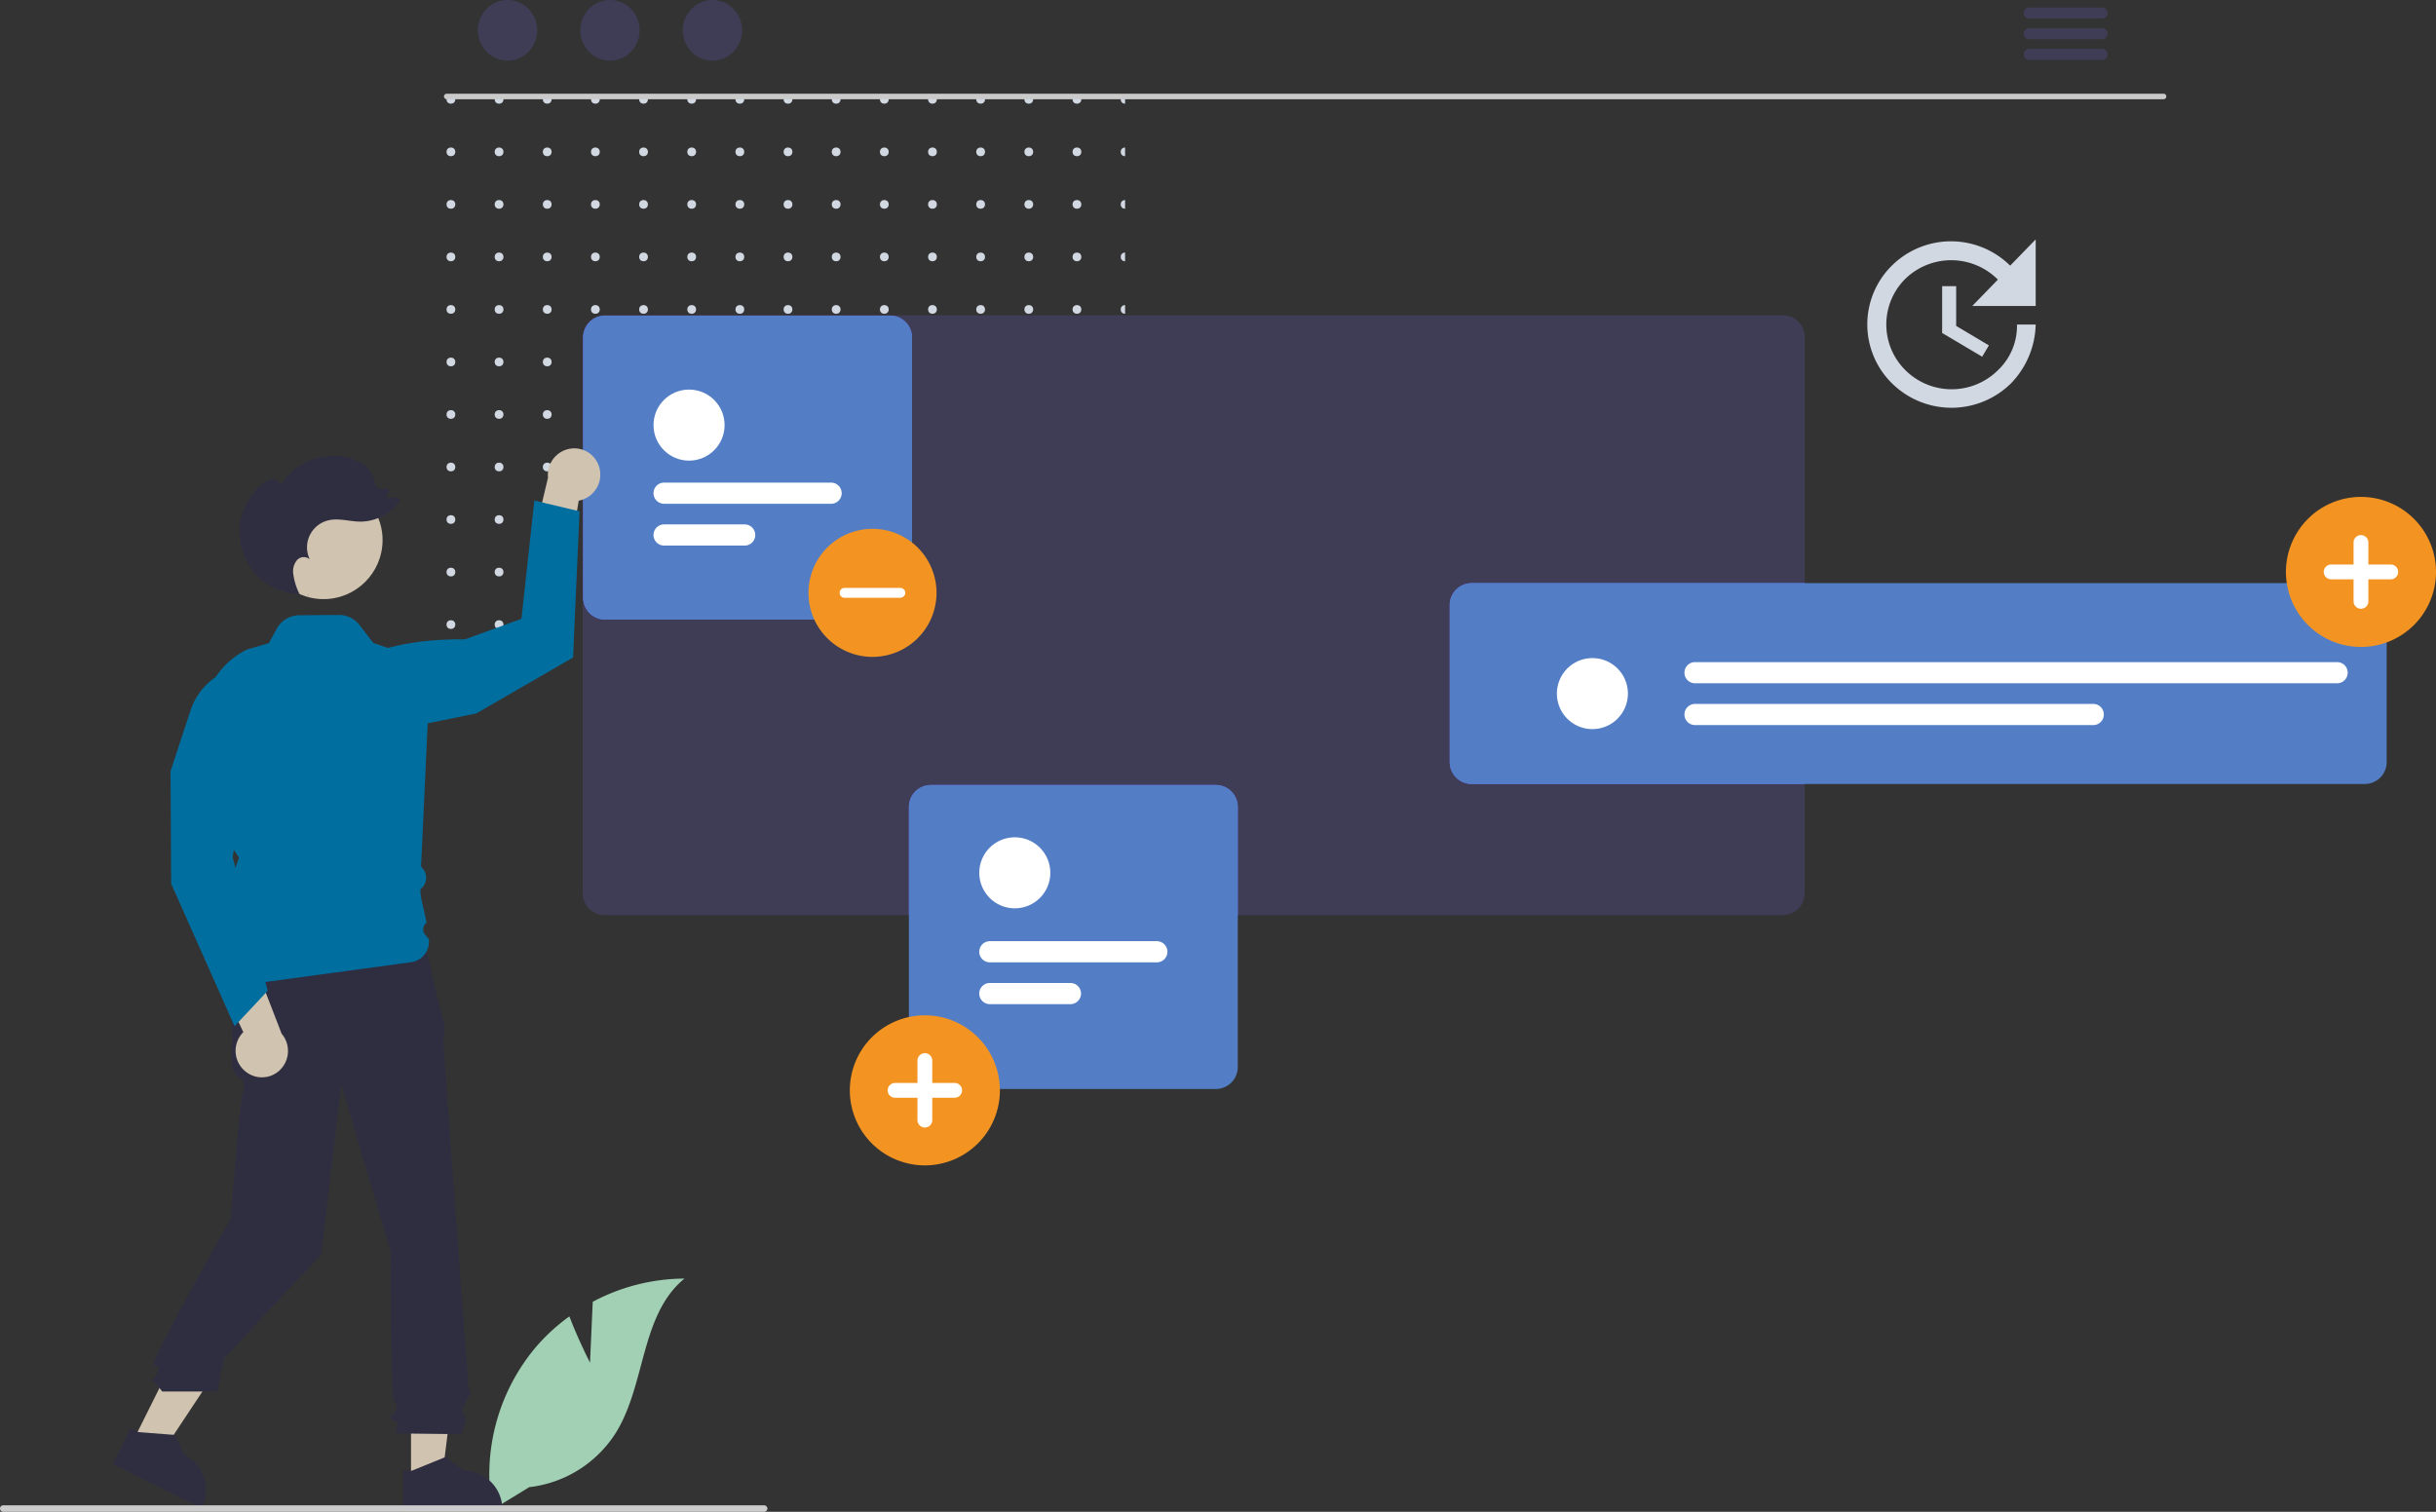 <svg xmlns="http://www.w3.org/2000/svg" xmlns:xlink="http://www.w3.org/1999/xlink" id="wordpress-maintenance-content-edits" width="556.442" height="345.39" viewBox="0 0 556.442 345.39"><rect x="0" y="0" width="556.442" height="345.39" fill="#333333" stroke="none"/><defs><clipPath id="clip-path"><rect width="155" height="126" fill="none"></rect></clipPath></defs><g id="Repeat_Grid_22" data-name="Repeat Grid 22" transform="translate(102 21.695)" clip-path="url(#clip-path)"><g transform="translate(-954 -3637)"><circle id="Ellipse_181" data-name="Ellipse 181" cx="1" cy="1" r="1" transform="translate(954 3637)" fill="#d2d8e2"></circle></g><g transform="translate(-943 -3637)"><circle id="Ellipse_181-2" data-name="Ellipse 181" cx="1" cy="1" r="1" transform="translate(954 3637)" fill="#d2d8e2"></circle></g><g transform="translate(-932 -3637)"><circle id="Ellipse_181-3" data-name="Ellipse 181" cx="1" cy="1" r="1" transform="translate(954 3637)" fill="#d2d8e2"></circle></g><g transform="translate(-921 -3637)"><circle id="Ellipse_181-4" data-name="Ellipse 181" cx="1" cy="1" r="1" transform="translate(954 3637)" fill="#d2d8e2"></circle></g><g transform="translate(-910 -3637)"><circle id="Ellipse_181-5" data-name="Ellipse 181" cx="1" cy="1" r="1" transform="translate(954 3637)" fill="#d2d8e2"></circle></g><g transform="translate(-899 -3637)"><circle id="Ellipse_181-6" data-name="Ellipse 181" cx="1" cy="1" r="1" transform="translate(954 3637)" fill="#d2d8e2"></circle></g><g transform="translate(-888 -3637)"><circle id="Ellipse_181-7" data-name="Ellipse 181" cx="1" cy="1" r="1" transform="translate(954 3637)" fill="#d2d8e2"></circle></g><g transform="translate(-877 -3637)"><circle id="Ellipse_181-8" data-name="Ellipse 181" cx="1" cy="1" r="1" transform="translate(954 3637)" fill="#d2d8e2"></circle></g><g transform="translate(-866 -3637)"><circle id="Ellipse_181-9" data-name="Ellipse 181" cx="1" cy="1" r="1" transform="translate(954 3637)" fill="#d2d8e2"></circle></g><g transform="translate(-855 -3637)"><circle id="Ellipse_181-10" data-name="Ellipse 181" cx="1" cy="1" r="1" transform="translate(954 3637)" fill="#d2d8e2"></circle></g><g transform="translate(-844 -3637)"><circle id="Ellipse_181-11" data-name="Ellipse 181" cx="1" cy="1" r="1" transform="translate(954 3637)" fill="#d2d8e2"></circle></g><g transform="translate(-833 -3637)"><circle id="Ellipse_181-12" data-name="Ellipse 181" cx="1" cy="1" r="1" transform="translate(954 3637)" fill="#d2d8e2"></circle></g><g transform="translate(-822 -3637)"><circle id="Ellipse_181-13" data-name="Ellipse 181" cx="1" cy="1" r="1" transform="translate(954 3637)" fill="#d2d8e2"></circle></g><g transform="translate(-811 -3637)"><circle id="Ellipse_181-14" data-name="Ellipse 181" cx="1" cy="1" r="1" transform="translate(954 3637)" fill="#d2d8e2"></circle></g><g transform="translate(-800 -3637)"><circle id="Ellipse_181-15" data-name="Ellipse 181" cx="1" cy="1" r="1" transform="translate(954 3637)" fill="#d2d8e2"></circle></g><g transform="translate(-954 -3625)"><circle id="Ellipse_181-16" data-name="Ellipse 181" cx="1" cy="1" r="1" transform="translate(954 3637)" fill="#d2d8e2"></circle></g><g transform="translate(-943 -3625)"><circle id="Ellipse_181-17" data-name="Ellipse 181" cx="1" cy="1" r="1" transform="translate(954 3637)" fill="#d2d8e2"></circle></g><g transform="translate(-932 -3625)"><circle id="Ellipse_181-18" data-name="Ellipse 181" cx="1" cy="1" r="1" transform="translate(954 3637)" fill="#d2d8e2"></circle></g><g transform="translate(-921 -3625)"><circle id="Ellipse_181-19" data-name="Ellipse 181" cx="1" cy="1" r="1" transform="translate(954 3637)" fill="#d2d8e2"></circle></g><g transform="translate(-910 -3625)"><circle id="Ellipse_181-20" data-name="Ellipse 181" cx="1" cy="1" r="1" transform="translate(954 3637)" fill="#d2d8e2"></circle></g><g transform="translate(-899 -3625)"><circle id="Ellipse_181-21" data-name="Ellipse 181" cx="1" cy="1" r="1" transform="translate(954 3637)" fill="#d2d8e2"></circle></g><g transform="translate(-888 -3625)"><circle id="Ellipse_181-22" data-name="Ellipse 181" cx="1" cy="1" r="1" transform="translate(954 3637)" fill="#d2d8e2"></circle></g><g transform="translate(-877 -3625)"><circle id="Ellipse_181-23" data-name="Ellipse 181" cx="1" cy="1" r="1" transform="translate(954 3637)" fill="#d2d8e2"></circle></g><g transform="translate(-866 -3625)"><circle id="Ellipse_181-24" data-name="Ellipse 181" cx="1" cy="1" r="1" transform="translate(954 3637)" fill="#d2d8e2"></circle></g><g transform="translate(-855 -3625)"><circle id="Ellipse_181-25" data-name="Ellipse 181" cx="1" cy="1" r="1" transform="translate(954 3637)" fill="#d2d8e2"></circle></g><g transform="translate(-844 -3625)"><circle id="Ellipse_181-26" data-name="Ellipse 181" cx="1" cy="1" r="1" transform="translate(954 3637)" fill="#d2d8e2"></circle></g><g transform="translate(-833 -3625)"><circle id="Ellipse_181-27" data-name="Ellipse 181" cx="1" cy="1" r="1" transform="translate(954 3637)" fill="#d2d8e2"></circle></g><g transform="translate(-822 -3625)"><circle id="Ellipse_181-28" data-name="Ellipse 181" cx="1" cy="1" r="1" transform="translate(954 3637)" fill="#d2d8e2"></circle></g><g transform="translate(-811 -3625)"><circle id="Ellipse_181-29" data-name="Ellipse 181" cx="1" cy="1" r="1" transform="translate(954 3637)" fill="#d2d8e2"></circle></g><g transform="translate(-800 -3625)"><circle id="Ellipse_181-30" data-name="Ellipse 181" cx="1" cy="1" r="1" transform="translate(954 3637)" fill="#d2d8e2"></circle></g><g transform="translate(-954 -3613)"><circle id="Ellipse_181-31" data-name="Ellipse 181" cx="1" cy="1" r="1" transform="translate(954 3637)" fill="#d2d8e2"></circle></g><g transform="translate(-943 -3613)"><circle id="Ellipse_181-32" data-name="Ellipse 181" cx="1" cy="1" r="1" transform="translate(954 3637)" fill="#d2d8e2"></circle></g><g transform="translate(-932 -3613)"><circle id="Ellipse_181-33" data-name="Ellipse 181" cx="1" cy="1" r="1" transform="translate(954 3637)" fill="#d2d8e2"></circle></g><g transform="translate(-921 -3613)"><circle id="Ellipse_181-34" data-name="Ellipse 181" cx="1" cy="1" r="1" transform="translate(954 3637)" fill="#d2d8e2"></circle></g><g transform="translate(-910 -3613)"><circle id="Ellipse_181-35" data-name="Ellipse 181" cx="1" cy="1" r="1" transform="translate(954 3637)" fill="#d2d8e2"></circle></g><g transform="translate(-899 -3613)"><circle id="Ellipse_181-36" data-name="Ellipse 181" cx="1" cy="1" r="1" transform="translate(954 3637)" fill="#d2d8e2"></circle></g><g transform="translate(-888 -3613)"><circle id="Ellipse_181-37" data-name="Ellipse 181" cx="1" cy="1" r="1" transform="translate(954 3637)" fill="#d2d8e2"></circle></g><g transform="translate(-877 -3613)"><circle id="Ellipse_181-38" data-name="Ellipse 181" cx="1" cy="1" r="1" transform="translate(954 3637)" fill="#d2d8e2"></circle></g><g transform="translate(-866 -3613)"><circle id="Ellipse_181-39" data-name="Ellipse 181" cx="1" cy="1" r="1" transform="translate(954 3637)" fill="#d2d8e2"></circle></g><g transform="translate(-855 -3613)"><circle id="Ellipse_181-40" data-name="Ellipse 181" cx="1" cy="1" r="1" transform="translate(954 3637)" fill="#d2d8e2"></circle></g><g transform="translate(-844 -3613)"><circle id="Ellipse_181-41" data-name="Ellipse 181" cx="1" cy="1" r="1" transform="translate(954 3637)" fill="#d2d8e2"></circle></g><g transform="translate(-833 -3613)"><circle id="Ellipse_181-42" data-name="Ellipse 181" cx="1" cy="1" r="1" transform="translate(954 3637)" fill="#d2d8e2"></circle></g><g transform="translate(-822 -3613)"><circle id="Ellipse_181-43" data-name="Ellipse 181" cx="1" cy="1" r="1" transform="translate(954 3637)" fill="#d2d8e2"></circle></g><g transform="translate(-811 -3613)"><circle id="Ellipse_181-44" data-name="Ellipse 181" cx="1" cy="1" r="1" transform="translate(954 3637)" fill="#d2d8e2"></circle></g><g transform="translate(-800 -3613)"><circle id="Ellipse_181-45" data-name="Ellipse 181" cx="1" cy="1" r="1" transform="translate(954 3637)" fill="#d2d8e2"></circle></g><g transform="translate(-954 -3601)"><circle id="Ellipse_181-46" data-name="Ellipse 181" cx="1" cy="1" r="1" transform="translate(954 3637)" fill="#d2d8e2"></circle></g><g transform="translate(-943 -3601)"><circle id="Ellipse_181-47" data-name="Ellipse 181" cx="1" cy="1" r="1" transform="translate(954 3637)" fill="#d2d8e2"></circle></g><g transform="translate(-932 -3601)"><circle id="Ellipse_181-48" data-name="Ellipse 181" cx="1" cy="1" r="1" transform="translate(954 3637)" fill="#d2d8e2"></circle></g><g transform="translate(-921 -3601)"><circle id="Ellipse_181-49" data-name="Ellipse 181" cx="1" cy="1" r="1" transform="translate(954 3637)" fill="#d2d8e2"></circle></g><g transform="translate(-910 -3601)"><circle id="Ellipse_181-50" data-name="Ellipse 181" cx="1" cy="1" r="1" transform="translate(954 3637)" fill="#d2d8e2"></circle></g><g transform="translate(-899 -3601)"><circle id="Ellipse_181-51" data-name="Ellipse 181" cx="1" cy="1" r="1" transform="translate(954 3637)" fill="#d2d8e2"></circle></g><g transform="translate(-888 -3601)"><circle id="Ellipse_181-52" data-name="Ellipse 181" cx="1" cy="1" r="1" transform="translate(954 3637)" fill="#d2d8e2"></circle></g><g transform="translate(-877 -3601)"><circle id="Ellipse_181-53" data-name="Ellipse 181" cx="1" cy="1" r="1" transform="translate(954 3637)" fill="#d2d8e2"></circle></g><g transform="translate(-866 -3601)"><circle id="Ellipse_181-54" data-name="Ellipse 181" cx="1" cy="1" r="1" transform="translate(954 3637)" fill="#d2d8e2"></circle></g><g transform="translate(-855 -3601)"><circle id="Ellipse_181-55" data-name="Ellipse 181" cx="1" cy="1" r="1" transform="translate(954 3637)" fill="#d2d8e2"></circle></g><g transform="translate(-844 -3601)"><circle id="Ellipse_181-56" data-name="Ellipse 181" cx="1" cy="1" r="1" transform="translate(954 3637)" fill="#d2d8e2"></circle></g><g transform="translate(-833 -3601)"><circle id="Ellipse_181-57" data-name="Ellipse 181" cx="1" cy="1" r="1" transform="translate(954 3637)" fill="#d2d8e2"></circle></g><g transform="translate(-822 -3601)"><circle id="Ellipse_181-58" data-name="Ellipse 181" cx="1" cy="1" r="1" transform="translate(954 3637)" fill="#d2d8e2"></circle></g><g transform="translate(-811 -3601)"><circle id="Ellipse_181-59" data-name="Ellipse 181" cx="1" cy="1" r="1" transform="translate(954 3637)" fill="#d2d8e2"></circle></g><g transform="translate(-800 -3601)"><circle id="Ellipse_181-60" data-name="Ellipse 181" cx="1" cy="1" r="1" transform="translate(954 3637)" fill="#d2d8e2"></circle></g><g transform="translate(-954 -3589)"><circle id="Ellipse_181-61" data-name="Ellipse 181" cx="1" cy="1" r="1" transform="translate(954 3637)" fill="#d2d8e2"></circle></g><g transform="translate(-943 -3589)"><circle id="Ellipse_181-62" data-name="Ellipse 181" cx="1" cy="1" r="1" transform="translate(954 3637)" fill="#d2d8e2"></circle></g><g transform="translate(-932 -3589)"><circle id="Ellipse_181-63" data-name="Ellipse 181" cx="1" cy="1" r="1" transform="translate(954 3637)" fill="#d2d8e2"></circle></g><g transform="translate(-921 -3589)"><circle id="Ellipse_181-64" data-name="Ellipse 181" cx="1" cy="1" r="1" transform="translate(954 3637)" fill="#d2d8e2"></circle></g><g transform="translate(-910 -3589)"><circle id="Ellipse_181-65" data-name="Ellipse 181" cx="1" cy="1" r="1" transform="translate(954 3637)" fill="#d2d8e2"></circle></g><g transform="translate(-899 -3589)"><circle id="Ellipse_181-66" data-name="Ellipse 181" cx="1" cy="1" r="1" transform="translate(954 3637)" fill="#d2d8e2"></circle></g><g transform="translate(-888 -3589)"><circle id="Ellipse_181-67" data-name="Ellipse 181" cx="1" cy="1" r="1" transform="translate(954 3637)" fill="#d2d8e2"></circle></g><g transform="translate(-877 -3589)"><circle id="Ellipse_181-68" data-name="Ellipse 181" cx="1" cy="1" r="1" transform="translate(954 3637)" fill="#d2d8e2"></circle></g><g transform="translate(-866 -3589)"><circle id="Ellipse_181-69" data-name="Ellipse 181" cx="1" cy="1" r="1" transform="translate(954 3637)" fill="#d2d8e2"></circle></g><g transform="translate(-855 -3589)"><circle id="Ellipse_181-70" data-name="Ellipse 181" cx="1" cy="1" r="1" transform="translate(954 3637)" fill="#d2d8e2"></circle></g><g transform="translate(-844 -3589)"><circle id="Ellipse_181-71" data-name="Ellipse 181" cx="1" cy="1" r="1" transform="translate(954 3637)" fill="#d2d8e2"></circle></g><g transform="translate(-833 -3589)"><circle id="Ellipse_181-72" data-name="Ellipse 181" cx="1" cy="1" r="1" transform="translate(954 3637)" fill="#d2d8e2"></circle></g><g transform="translate(-822 -3589)"><circle id="Ellipse_181-73" data-name="Ellipse 181" cx="1" cy="1" r="1" transform="translate(954 3637)" fill="#d2d8e2"></circle></g><g transform="translate(-811 -3589)"><circle id="Ellipse_181-74" data-name="Ellipse 181" cx="1" cy="1" r="1" transform="translate(954 3637)" fill="#d2d8e2"></circle></g><g transform="translate(-800 -3589)"><circle id="Ellipse_181-75" data-name="Ellipse 181" cx="1" cy="1" r="1" transform="translate(954 3637)" fill="#d2d8e2"></circle></g><g transform="translate(-954 -3577)"><circle id="Ellipse_181-76" data-name="Ellipse 181" cx="1" cy="1" r="1" transform="translate(954 3637)" fill="#d2d8e2"></circle></g><g transform="translate(-943 -3577)"><circle id="Ellipse_181-77" data-name="Ellipse 181" cx="1" cy="1" r="1" transform="translate(954 3637)" fill="#d2d8e2"></circle></g><g transform="translate(-932 -3577)"><circle id="Ellipse_181-78" data-name="Ellipse 181" cx="1" cy="1" r="1" transform="translate(954 3637)" fill="#d2d8e2"></circle></g><g transform="translate(-921 -3577)"><circle id="Ellipse_181-79" data-name="Ellipse 181" cx="1" cy="1" r="1" transform="translate(954 3637)" fill="#d2d8e2"></circle></g><g transform="translate(-910 -3577)"><circle id="Ellipse_181-80" data-name="Ellipse 181" cx="1" cy="1" r="1" transform="translate(954 3637)" fill="#d2d8e2"></circle></g><g transform="translate(-899 -3577)"><circle id="Ellipse_181-81" data-name="Ellipse 181" cx="1" cy="1" r="1" transform="translate(954 3637)" fill="#d2d8e2"></circle></g><g transform="translate(-888 -3577)"><circle id="Ellipse_181-82" data-name="Ellipse 181" cx="1" cy="1" r="1" transform="translate(954 3637)" fill="#d2d8e2"></circle></g><g transform="translate(-877 -3577)"><circle id="Ellipse_181-83" data-name="Ellipse 181" cx="1" cy="1" r="1" transform="translate(954 3637)" fill="#d2d8e2"></circle></g><g transform="translate(-866 -3577)"><circle id="Ellipse_181-84" data-name="Ellipse 181" cx="1" cy="1" r="1" transform="translate(954 3637)" fill="#d2d8e2"></circle></g><g transform="translate(-855 -3577)"><circle id="Ellipse_181-85" data-name="Ellipse 181" cx="1" cy="1" r="1" transform="translate(954 3637)" fill="#d2d8e2"></circle></g><g transform="translate(-844 -3577)"><circle id="Ellipse_181-86" data-name="Ellipse 181" cx="1" cy="1" r="1" transform="translate(954 3637)" fill="#d2d8e2"></circle></g><g transform="translate(-833 -3577)"><circle id="Ellipse_181-87" data-name="Ellipse 181" cx="1" cy="1" r="1" transform="translate(954 3637)" fill="#d2d8e2"></circle></g><g transform="translate(-822 -3577)"><circle id="Ellipse_181-88" data-name="Ellipse 181" cx="1" cy="1" r="1" transform="translate(954 3637)" fill="#d2d8e2"></circle></g><g transform="translate(-811 -3577)"><circle id="Ellipse_181-89" data-name="Ellipse 181" cx="1" cy="1" r="1" transform="translate(954 3637)" fill="#d2d8e2"></circle></g><g transform="translate(-800 -3577)"><circle id="Ellipse_181-90" data-name="Ellipse 181" cx="1" cy="1" r="1" transform="translate(954 3637)" fill="#d2d8e2"></circle></g><g transform="translate(-954 -3565)"><circle id="Ellipse_181-91" data-name="Ellipse 181" cx="1" cy="1" r="1" transform="translate(954 3637)" fill="#d2d8e2"></circle></g><g transform="translate(-943 -3565)"><circle id="Ellipse_181-92" data-name="Ellipse 181" cx="1" cy="1" r="1" transform="translate(954 3637)" fill="#d2d8e2"></circle></g><g transform="translate(-932 -3565)"><circle id="Ellipse_181-93" data-name="Ellipse 181" cx="1" cy="1" r="1" transform="translate(954 3637)" fill="#d2d8e2"></circle></g><g transform="translate(-921 -3565)"><circle id="Ellipse_181-94" data-name="Ellipse 181" cx="1" cy="1" r="1" transform="translate(954 3637)" fill="#d2d8e2"></circle></g><g transform="translate(-910 -3565)"><circle id="Ellipse_181-95" data-name="Ellipse 181" cx="1" cy="1" r="1" transform="translate(954 3637)" fill="#d2d8e2"></circle></g><g transform="translate(-899 -3565)"><circle id="Ellipse_181-96" data-name="Ellipse 181" cx="1" cy="1" r="1" transform="translate(954 3637)" fill="#d2d8e2"></circle></g><g transform="translate(-888 -3565)"><circle id="Ellipse_181-97" data-name="Ellipse 181" cx="1" cy="1" r="1" transform="translate(954 3637)" fill="#d2d8e2"></circle></g><g transform="translate(-877 -3565)"><circle id="Ellipse_181-98" data-name="Ellipse 181" cx="1" cy="1" r="1" transform="translate(954 3637)" fill="#d2d8e2"></circle></g><g transform="translate(-866 -3565)"><circle id="Ellipse_181-99" data-name="Ellipse 181" cx="1" cy="1" r="1" transform="translate(954 3637)" fill="#d2d8e2"></circle></g><g transform="translate(-855 -3565)"><circle id="Ellipse_181-100" data-name="Ellipse 181" cx="1" cy="1" r="1" transform="translate(954 3637)" fill="#d2d8e2"></circle></g><g transform="translate(-844 -3565)"><circle id="Ellipse_181-101" data-name="Ellipse 181" cx="1" cy="1" r="1" transform="translate(954 3637)" fill="#d2d8e2"></circle></g><g transform="translate(-833 -3565)"><circle id="Ellipse_181-102" data-name="Ellipse 181" cx="1" cy="1" r="1" transform="translate(954 3637)" fill="#d2d8e2"></circle></g><g transform="translate(-822 -3565)"><circle id="Ellipse_181-103" data-name="Ellipse 181" cx="1" cy="1" r="1" transform="translate(954 3637)" fill="#d2d8e2"></circle></g><g transform="translate(-811 -3565)"><circle id="Ellipse_181-104" data-name="Ellipse 181" cx="1" cy="1" r="1" transform="translate(954 3637)" fill="#d2d8e2"></circle></g><g transform="translate(-800 -3565)"><circle id="Ellipse_181-105" data-name="Ellipse 181" cx="1" cy="1" r="1" transform="translate(954 3637)" fill="#d2d8e2"></circle></g><g transform="translate(-954 -3553)"><circle id="Ellipse_181-106" data-name="Ellipse 181" cx="1" cy="1" r="1" transform="translate(954 3637)" fill="#d2d8e2"></circle></g><g transform="translate(-943 -3553)"><circle id="Ellipse_181-107" data-name="Ellipse 181" cx="1" cy="1" r="1" transform="translate(954 3637)" fill="#d2d8e2"></circle></g><g transform="translate(-932 -3553)"><circle id="Ellipse_181-108" data-name="Ellipse 181" cx="1" cy="1" r="1" transform="translate(954 3637)" fill="#d2d8e2"></circle></g><g transform="translate(-921 -3553)"><circle id="Ellipse_181-109" data-name="Ellipse 181" cx="1" cy="1" r="1" transform="translate(954 3637)" fill="#d2d8e2"></circle></g><g transform="translate(-910 -3553)"><circle id="Ellipse_181-110" data-name="Ellipse 181" cx="1" cy="1" r="1" transform="translate(954 3637)" fill="#d2d8e2"></circle></g><g transform="translate(-899 -3553)"><circle id="Ellipse_181-111" data-name="Ellipse 181" cx="1" cy="1" r="1" transform="translate(954 3637)" fill="#d2d8e2"></circle></g><g transform="translate(-888 -3553)"><circle id="Ellipse_181-112" data-name="Ellipse 181" cx="1" cy="1" r="1" transform="translate(954 3637)" fill="#d2d8e2"></circle></g><g transform="translate(-877 -3553)"><circle id="Ellipse_181-113" data-name="Ellipse 181" cx="1" cy="1" r="1" transform="translate(954 3637)" fill="#d2d8e2"></circle></g><g transform="translate(-866 -3553)"><circle id="Ellipse_181-114" data-name="Ellipse 181" cx="1" cy="1" r="1" transform="translate(954 3637)" fill="#d2d8e2"></circle></g><g transform="translate(-855 -3553)"><circle id="Ellipse_181-115" data-name="Ellipse 181" cx="1" cy="1" r="1" transform="translate(954 3637)" fill="#d2d8e2"></circle></g><g transform="translate(-844 -3553)"><circle id="Ellipse_181-116" data-name="Ellipse 181" cx="1" cy="1" r="1" transform="translate(954 3637)" fill="#d2d8e2"></circle></g><g transform="translate(-833 -3553)"><circle id="Ellipse_181-117" data-name="Ellipse 181" cx="1" cy="1" r="1" transform="translate(954 3637)" fill="#d2d8e2"></circle></g><g transform="translate(-822 -3553)"><circle id="Ellipse_181-118" data-name="Ellipse 181" cx="1" cy="1" r="1" transform="translate(954 3637)" fill="#d2d8e2"></circle></g><g transform="translate(-811 -3553)"><circle id="Ellipse_181-119" data-name="Ellipse 181" cx="1" cy="1" r="1" transform="translate(954 3637)" fill="#d2d8e2"></circle></g><g transform="translate(-800 -3553)"><circle id="Ellipse_181-120" data-name="Ellipse 181" cx="1" cy="1" r="1" transform="translate(954 3637)" fill="#d2d8e2"></circle></g><g transform="translate(-954 -3541)"><circle id="Ellipse_181-121" data-name="Ellipse 181" cx="1" cy="1" r="1" transform="translate(954 3637)" fill="#d2d8e2"></circle></g><g transform="translate(-943 -3541)"><circle id="Ellipse_181-122" data-name="Ellipse 181" cx="1" cy="1" r="1" transform="translate(954 3637)" fill="#d2d8e2"></circle></g><g transform="translate(-932 -3541)"><circle id="Ellipse_181-123" data-name="Ellipse 181" cx="1" cy="1" r="1" transform="translate(954 3637)" fill="#d2d8e2"></circle></g><g transform="translate(-921 -3541)"><circle id="Ellipse_181-124" data-name="Ellipse 181" cx="1" cy="1" r="1" transform="translate(954 3637)" fill="#d2d8e2"></circle></g><g transform="translate(-910 -3541)"><circle id="Ellipse_181-125" data-name="Ellipse 181" cx="1" cy="1" r="1" transform="translate(954 3637)" fill="#d2d8e2"></circle></g><g transform="translate(-899 -3541)"><circle id="Ellipse_181-126" data-name="Ellipse 181" cx="1" cy="1" r="1" transform="translate(954 3637)" fill="#d2d8e2"></circle></g><g transform="translate(-888 -3541)"><circle id="Ellipse_181-127" data-name="Ellipse 181" cx="1" cy="1" r="1" transform="translate(954 3637)" fill="#d2d8e2"></circle></g><g transform="translate(-877 -3541)"><circle id="Ellipse_181-128" data-name="Ellipse 181" cx="1" cy="1" r="1" transform="translate(954 3637)" fill="#d2d8e2"></circle></g><g transform="translate(-866 -3541)"><circle id="Ellipse_181-129" data-name="Ellipse 181" cx="1" cy="1" r="1" transform="translate(954 3637)" fill="#d2d8e2"></circle></g><g transform="translate(-855 -3541)"><circle id="Ellipse_181-130" data-name="Ellipse 181" cx="1" cy="1" r="1" transform="translate(954 3637)" fill="#d2d8e2"></circle></g><g transform="translate(-844 -3541)"><circle id="Ellipse_181-131" data-name="Ellipse 181" cx="1" cy="1" r="1" transform="translate(954 3637)" fill="#d2d8e2"></circle></g><g transform="translate(-833 -3541)"><circle id="Ellipse_181-132" data-name="Ellipse 181" cx="1" cy="1" r="1" transform="translate(954 3637)" fill="#d2d8e2"></circle></g><g transform="translate(-822 -3541)"><circle id="Ellipse_181-133" data-name="Ellipse 181" cx="1" cy="1" r="1" transform="translate(954 3637)" fill="#d2d8e2"></circle></g><g transform="translate(-811 -3541)"><circle id="Ellipse_181-134" data-name="Ellipse 181" cx="1" cy="1" r="1" transform="translate(954 3637)" fill="#d2d8e2"></circle></g><g transform="translate(-800 -3541)"><circle id="Ellipse_181-135" data-name="Ellipse 181" cx="1" cy="1" r="1" transform="translate(954 3637)" fill="#d2d8e2"></circle></g><g transform="translate(-954 -3529)"><circle id="Ellipse_181-136" data-name="Ellipse 181" cx="1" cy="1" r="1" transform="translate(954 3637)" fill="#d2d8e2"></circle></g><g transform="translate(-943 -3529)"><circle id="Ellipse_181-137" data-name="Ellipse 181" cx="1" cy="1" r="1" transform="translate(954 3637)" fill="#d2d8e2"></circle></g><g transform="translate(-932 -3529)"><circle id="Ellipse_181-138" data-name="Ellipse 181" cx="1" cy="1" r="1" transform="translate(954 3637)" fill="#d2d8e2"></circle></g><g transform="translate(-921 -3529)"><circle id="Ellipse_181-139" data-name="Ellipse 181" cx="1" cy="1" r="1" transform="translate(954 3637)" fill="#d2d8e2"></circle></g><g transform="translate(-910 -3529)"><circle id="Ellipse_181-140" data-name="Ellipse 181" cx="1" cy="1" r="1" transform="translate(954 3637)" fill="#d2d8e2"></circle></g><g transform="translate(-899 -3529)"><circle id="Ellipse_181-141" data-name="Ellipse 181" cx="1" cy="1" r="1" transform="translate(954 3637)" fill="#d2d8e2"></circle></g><g transform="translate(-888 -3529)"><circle id="Ellipse_181-142" data-name="Ellipse 181" cx="1" cy="1" r="1" transform="translate(954 3637)" fill="#d2d8e2"></circle></g><g transform="translate(-877 -3529)"><circle id="Ellipse_181-143" data-name="Ellipse 181" cx="1" cy="1" r="1" transform="translate(954 3637)" fill="#d2d8e2"></circle></g><g transform="translate(-866 -3529)"><circle id="Ellipse_181-144" data-name="Ellipse 181" cx="1" cy="1" r="1" transform="translate(954 3637)" fill="#d2d8e2"></circle></g><g transform="translate(-855 -3529)"><circle id="Ellipse_181-145" data-name="Ellipse 181" cx="1" cy="1" r="1" transform="translate(954 3637)" fill="#d2d8e2"></circle></g><g transform="translate(-844 -3529)"><circle id="Ellipse_181-146" data-name="Ellipse 181" cx="1" cy="1" r="1" transform="translate(954 3637)" fill="#d2d8e2"></circle></g><g transform="translate(-833 -3529)"><circle id="Ellipse_181-147" data-name="Ellipse 181" cx="1" cy="1" r="1" transform="translate(954 3637)" fill="#d2d8e2"></circle></g><g transform="translate(-822 -3529)"><circle id="Ellipse_181-148" data-name="Ellipse 181" cx="1" cy="1" r="1" transform="translate(954 3637)" fill="#d2d8e2"></circle></g><g transform="translate(-811 -3529)"><circle id="Ellipse_181-149" data-name="Ellipse 181" cx="1" cy="1" r="1" transform="translate(954 3637)" fill="#d2d8e2"></circle></g><g transform="translate(-800 -3529)"><circle id="Ellipse_181-150" data-name="Ellipse 181" cx="1" cy="1" r="1" transform="translate(954 3637)" fill="#d2d8e2"></circle></g><g transform="translate(-954 -3517)"><circle id="Ellipse_181-151" data-name="Ellipse 181" cx="1" cy="1" r="1" transform="translate(954 3637)" fill="#d2d8e2"></circle></g><g transform="translate(-943 -3517)"><circle id="Ellipse_181-152" data-name="Ellipse 181" cx="1" cy="1" r="1" transform="translate(954 3637)" fill="#d2d8e2"></circle></g><g transform="translate(-932 -3517)"><circle id="Ellipse_181-153" data-name="Ellipse 181" cx="1" cy="1" r="1" transform="translate(954 3637)" fill="#d2d8e2"></circle></g><g transform="translate(-921 -3517)"><circle id="Ellipse_181-154" data-name="Ellipse 181" cx="1" cy="1" r="1" transform="translate(954 3637)" fill="#d2d8e2"></circle></g><g transform="translate(-910 -3517)"><circle id="Ellipse_181-155" data-name="Ellipse 181" cx="1" cy="1" r="1" transform="translate(954 3637)" fill="#d2d8e2"></circle></g><g transform="translate(-899 -3517)"><circle id="Ellipse_181-156" data-name="Ellipse 181" cx="1" cy="1" r="1" transform="translate(954 3637)" fill="#d2d8e2"></circle></g><g transform="translate(-888 -3517)"><circle id="Ellipse_181-157" data-name="Ellipse 181" cx="1" cy="1" r="1" transform="translate(954 3637)" fill="#d2d8e2"></circle></g><g transform="translate(-877 -3517)"><circle id="Ellipse_181-158" data-name="Ellipse 181" cx="1" cy="1" r="1" transform="translate(954 3637)" fill="#d2d8e2"></circle></g><g transform="translate(-866 -3517)"><circle id="Ellipse_181-159" data-name="Ellipse 181" cx="1" cy="1" r="1" transform="translate(954 3637)" fill="#d2d8e2"></circle></g><g transform="translate(-855 -3517)"><circle id="Ellipse_181-160" data-name="Ellipse 181" cx="1" cy="1" r="1" transform="translate(954 3637)" fill="#d2d8e2"></circle></g><g transform="translate(-844 -3517)"><circle id="Ellipse_181-161" data-name="Ellipse 181" cx="1" cy="1" r="1" transform="translate(954 3637)" fill="#d2d8e2"></circle></g><g transform="translate(-833 -3517)"><circle id="Ellipse_181-162" data-name="Ellipse 181" cx="1" cy="1" r="1" transform="translate(954 3637)" fill="#d2d8e2"></circle></g><g transform="translate(-822 -3517)"><circle id="Ellipse_181-163" data-name="Ellipse 181" cx="1" cy="1" r="1" transform="translate(954 3637)" fill="#d2d8e2"></circle></g><g transform="translate(-811 -3517)"><circle id="Ellipse_181-164" data-name="Ellipse 181" cx="1" cy="1" r="1" transform="translate(954 3637)" fill="#d2d8e2"></circle></g><g transform="translate(-800 -3517)"><circle id="Ellipse_181-165" data-name="Ellipse 181" cx="1" cy="1" r="1" transform="translate(954 3637)" fill="#d2d8e2"></circle></g></g><path id="Path_941" data-name="Path 941" d="M354.584,661.787l.619-13.912a44.932,44.932,0,0,1,20.957-5.305c-10.065,8.229-8.808,24.092-15.632,35.159a27.026,27.026,0,0,1-19.818,12.489l-8.423,5.157a45.287,45.287,0,0,1,9.545-36.7,43.745,43.745,0,0,1,8.039-7.47C351.889,656.526,354.584,661.787,354.584,661.787Z" transform="translate(-219.809 -350.459)" fill="#a1d0b4"></path><path id="Path_942" data-name="Path 942" d="M707.667,207.293H315.553a.63.63,0,1,1,0-1.259H707.667a.63.63,0,1,1,0,1.259Z" transform="translate(-213.483 -184.627)" fill="#cacaca"></path><ellipse id="Ellipse_246" data-name="Ellipse 246" cx="6.775" cy="6.926" rx="6.775" ry="6.926" transform="translate(109.158 0)" fill="#3f3d56"></ellipse><ellipse id="Ellipse_247" data-name="Ellipse 247" cx="6.775" cy="6.926" rx="6.775" ry="6.926" transform="translate(132.562 0)" fill="#3f3d56"></ellipse><ellipse id="Ellipse_248" data-name="Ellipse 248" cx="6.775" cy="6.926" rx="6.775" ry="6.926" transform="translate(155.967 0)" fill="#3f3d56"></ellipse><path id="Path_943" data-name="Path 943" d="M914.689,174.281H898.064a1.259,1.259,0,1,0,0,2.518h16.625a1.259,1.259,0,1,0,0-2.518Z" transform="translate(-434.53 -172.564)" fill="#3f3d56"></path><path id="Path_944" data-name="Path 944" d="M914.689,181.9H898.064a1.259,1.259,0,1,0,0,2.518h16.625a1.259,1.259,0,1,0,0-2.518Z" transform="translate(-434.53 -175.459)" fill="#3f3d56"></path><path id="Path_945" data-name="Path 945" d="M914.689,189.511H898.064a1.259,1.259,0,1,0,0,2.518h16.625a1.259,1.259,0,1,0,0-2.518Z" transform="translate(-434.53 -178.349)" fill="#3f3d56"></path><path id="Path_946" data-name="Path 946" d="M640.115,287.654H370.978a5,5,0,0,0-5,5V419.7a5.01,5.01,0,0,0,5,5H640.115a5.009,5.009,0,0,0,5-5V292.652a5,5,0,0,0-5-5Z" transform="translate(-232.876 -215.633)" fill="#3f3d56"></path><path id="Path_947" data-name="Path 947" d="M690.352,386.354a5,5,0,0,0-5,5v35.886a5.009,5.009,0,0,0,5,5h76.088V386.354Z" transform="translate(-354.203 -253.127)" fill="#6c63ff"></path><path id="Path_948" data-name="Path 948" d="M894.379,432.238H690.354a5.008,5.008,0,0,1-5-5V391.352a5.008,5.008,0,0,1,5-5H894.379a5.008,5.008,0,0,1,5,5v35.885A5.008,5.008,0,0,1,894.379,432.238Z" transform="translate(-354.203 -253.125)" fill="#537ec5"></path><circle id="Ellipse_249" data-name="Ellipse 249" cx="8.117" cy="8.117" r="8.117" transform="translate(355.626 150.346)" fill="#fff"></circle><path id="Path_949" data-name="Path 949" d="M920.906,420.285H774.24a2.417,2.417,0,0,1,0-4.834H920.906a2.417,2.417,0,0,1,0,4.834Z" transform="translate(-387.052 -264.18)" fill="#fff"></path><path id="Path_950" data-name="Path 950" d="M865.2,435.686H774.24a2.417,2.417,0,0,1,0-4.834H865.2a2.417,2.417,0,0,1,0,4.834Z" transform="translate(-387.052 -270.031)" fill="#fff"></path><path id="Path_951" data-name="Path 951" d="M151.405,528.938h7.025l3.342-27.095H151.4Z" transform="translate(-57.516 -190.642)" fill="#d0c3b0"></path><path id="Path_952" data-name="Path 952" d="M299.858,711.427h1.977l7.719-3.139,4.137,3.139h0a8.816,8.816,0,0,1,8.816,8.815v.287h-22.65Z" transform="translate(-207.76 -375.424)" fill="#2f2e41"></path><path id="Path_953" data-name="Path 953" d="M49.051,515.953l6.287,3.133,15.078-22.759L61.137,491.7Z" transform="translate(-18.634 -186.79)" fill="#d0c3b0"></path><path id="Path_954" data-name="Path 954" d="M196.968,697.722l1.77.882,8.309.634,2.3,4.655h0a8.817,8.817,0,0,1,3.958,11.823l-.128.256-20.272-10.1Z" transform="translate(-167.132 -371.411)" fill="#2f2e41"></path><path id="Path_955" data-name="Path 955" d="M269.651,518.609l-44.665,1.165.777,21.75s-.777,5.826.777,7.379,2.33,1.554,1.554,4.272-2.785,28.7-2.785,28.7-18.332,32.413-17.555,33.19,1.554,0,.777,1.942-1.554,1.165-.777,1.942a28.589,28.589,0,0,1,1.942,2.33h12.66s.708-3.884.708-4.272.777-2.719.777-3.107,22.119-23.823,22.119-23.823l4.661-38.839L261.883,589.3s0,33.4.777,34.178.777.388.388,1.942-1.942,1.165-.777,2.33,1.554-.777,1.165,1.165l-.388,1.942,14.922.167s1.554-3.274.777-4.439-.73-.847.217-2.754,1.336-2.3.948-2.684-.388-2.454-.388-2.454-5.6-76.388-5.6-77.554a3.874,3.874,0,0,1,.323-1.747v-1.582l-1.488-5.6Z" transform="translate(-172.649 -303.368)" fill="#2f2e41"></path><path id="Path_956" data-name="Path 956" d="M1010.522,388.862a17.139,17.139,0,1,1,17.139-17.139,17.139,17.139,0,0,1-17.139,17.139Z" transform="translate(-471.219 -241.058)" fill="#f39422"></path><path id="Path_957" data-name="Path 957" d="M1022.605,375.353h-5.072v-5.072a1.691,1.691,0,0,0-3.381,0v5.072h-5.072a1.691,1.691,0,1,0,0,3.381h5.072v5.072a1.691,1.691,0,0,0,3.381,0v-5.072h5.072a1.691,1.691,0,1,0,0-3.381Z" transform="translate(-476.539 -246.379)" fill="#fff"></path><path id="Path_958" data-name="Path 958" d="M556.267,460.724H491.148a5.01,5.01,0,0,0-5,5v24.718h75.121V465.728A5.009,5.009,0,0,0,556.267,460.724Z" transform="translate(-278.527 -281.379)" fill="#6c63ff"></path><path id="Path_959" data-name="Path 959" d="M556.265,530.177H491.146a5.008,5.008,0,0,1-5-5V465.726a5.008,5.008,0,0,1,5-5h65.119a5.008,5.008,0,0,1,5,5v59.449a5.008,5.008,0,0,1-5,5Z" transform="translate(-278.527 -281.379)" fill="#537ec5"></path><circle id="Ellipse_250" data-name="Ellipse 250" cx="8.117" cy="8.117" r="8.117" transform="translate(223.688 191.29)" fill="#fff"></circle><path id="Path_960" data-name="Path 960" d="M552.623,523.1H514.477a2.417,2.417,0,1,1,0-4.834h38.146a2.417,2.417,0,1,1,0,4.834Z" transform="translate(-288.372 -303.238)" fill="#fff"></path><path id="Path_961" data-name="Path 961" d="M532.884,538.5H514.477a2.417,2.417,0,1,1,0-4.834h18.407a2.417,2.417,0,0,1,0,4.834Z" transform="translate(-288.372 -309.088)" fill="#fff"></path><path id="Path_962" data-name="Path 962" d="M481.522,579.862a17.139,17.139,0,1,1,17.139-17.139A17.139,17.139,0,0,1,481.522,579.862Z" transform="translate(-270.26 -313.616)" fill="#f39422"></path><path id="Path_963" data-name="Path 963" d="M493.605,566.353h-5.072v-5.072a1.691,1.691,0,1,0-3.381,0v5.072H480.08a1.691,1.691,0,1,0,0,3.381h5.072v5.072a1.691,1.691,0,1,0,3.381,0v-5.072h5.072a1.691,1.691,0,1,0,0-3.381Z" transform="translate(-275.581 -318.937)" fill="#fff"></path><path id="Path_964" data-name="Path 964" d="M436.272,357.232H371.153a5.008,5.008,0,0,1-5-5V292.781a5.008,5.008,0,0,1,5-5h65.119a5.008,5.008,0,0,1,5,5V352.23A5.008,5.008,0,0,1,436.272,357.232Z" transform="translate(-232.944 -215.68)" fill="#6c63ff"></path><circle id="Ellipse_251" data-name="Ellipse 251" cx="8.117" cy="8.117" r="8.117" transform="translate(149.279 89.004)" fill="#6c63ff"></circle><path id="Path_965" data-name="Path 965" d="M432.631,354.153H394.485a2.417,2.417,0,1,1,0-4.834h38.146a2.417,2.417,0,1,1,0,4.834Z" transform="translate(-242.789 -239.058)" fill="#6c63ff"></path><path id="Path_966" data-name="Path 966" d="M412.892,369.555H394.485a2.417,2.417,0,1,1,0-4.834h18.407a2.417,2.417,0,1,1,0,4.834Z" transform="translate(-242.789 -244.909)" fill="#6c63ff"></path><path id="Path_967" data-name="Path 967" d="M436.272,357.232H371.153a5.008,5.008,0,0,1-5-5V292.781a5.008,5.008,0,0,1,5-5h65.119a5.008,5.008,0,0,1,5,5V352.23A5.008,5.008,0,0,1,436.272,357.232Z" transform="translate(-232.944 -215.68)" fill="#537ec5" opacity="0.998"></path><circle id="Ellipse_252" data-name="Ellipse 252" cx="8.117" cy="8.117" r="8.117" transform="translate(149.279 89.004)" fill="#fff"></circle><path id="Path_968" data-name="Path 968" d="M432.631,354.153H394.485a2.417,2.417,0,1,1,0-4.834h38.146a2.417,2.417,0,1,1,0,4.834Z" transform="translate(-242.789 -239.058)" fill="#fff"></path><path id="Path_969" data-name="Path 969" d="M412.892,369.555H394.485a2.417,2.417,0,1,1,0-4.834h18.407a2.417,2.417,0,1,1,0,4.834Z" transform="translate(-242.789 -244.909)" fill="#fff"></path><path id="Path_970" data-name="Path 970" d="M326.629,726.846a.736.736,0,0,1-.738.738H152.079a.738.738,0,1,1,0-1.476H325.891a.736.736,0,0,1,.738.738Z" transform="translate(-151.341 -382.194)" fill="#ccc"></path><path id="Path_971" data-name="Path 971" d="M362.038,340.659a6.059,6.059,0,0,1-3.571,7.711,5.951,5.951,0,0,1-1.014.28l-3.439,21.059-8.068-7.449,4.5-18.856a6.081,6.081,0,0,1,5.327-6.672,5.921,5.921,0,0,1,6.263,3.927Z" transform="translate(-225.268 -234.262)" fill="#d0c3b0"></path><path id="Path_972" data-name="Path 972" d="M275.881,395.685s6.262-8.273,28.984-8.047l12.9-4.686,2.947-27.019,10.316,2.456-1.474,33.4-22.106,12.772-28.984,5.895Z" transform="translate(-198.652 -241.571)" fill="#006fa0"></path><circle id="ab6171fa-7d69-4734-b81c-8dff60f9761b" cx="13.486" cy="13.486" r="13.486" transform="translate(60.417 109.907)" fill="#d0c3b0"></circle><path id="Path_973" data-name="Path 973" d="M230.784,483.229a.261.261,0,0,1-.071-.01c-.249-.07-.446-.124.453-7.894l.97-6.141-.947-5.423-1.592-1.592,2.559-2.559,2.148-6.1L230.588,448l-4.264-22.52a17.966,17.966,0,0,1,9.866-19.52l4.935-1.442,1.8-3.293a5.9,5.9,0,0,1,5.139-3.077l9.037-.068a5.9,5.9,0,0,1,4.723,2.3l3.153,4.1,13.074,4.441-2.168,46.708h0a3.245,3.245,0,0,1,.223,4.772c-.136.137-.244.249-.311.323-.22.313.193,2.651.7,4.636l.655,3.039h0a1.869,1.869,0,0,0-.34,2.728l.835.986h0a4.712,4.712,0,0,1-4.035,5.293C261.661,479.036,230.847,483.229,230.784,483.229Z" transform="translate(-179.707 -257.583)" fill="#006fa0"></path><path id="Path_974" data-name="Path 974" d="M264.847,390.944l-.172-.382.066,0Z" transform="translate(-194.394 -254.726)" fill="#2f2e41"></path><path id="Path_975" data-name="Path 975" d="M244.9,345.821a3.753,3.753,0,0,1,2.351-1.017c.872.028,1.756.816,1.576,1.669A13.859,13.859,0,0,1,265.5,340.22c2.167.765,4.293,2.295,4.791,4.538a4.088,4.088,0,0,0,.515,1.675,1.913,1.913,0,0,0,2.035.516l.021-.006a.637.637,0,0,1,.77.9l-.613,1.144a4.915,4.915,0,0,0,2.341-.05.637.637,0,0,1,.676.991,11.1,11.1,0,0,1-8.848,4.548c-2.45-.015-4.926-.859-7.311-.3a6.35,6.35,0,0,0-4.271,8.915,2.071,2.071,0,0,0-2.9.174,3.975,3.975,0,0,0-.868,3.041,14.111,14.111,0,0,0,1.449,4.737,14.161,14.161,0,0,1-8.394-25.225Z" transform="translate(-184.856 -235.301)" fill="#2f2e41"></path><path id="Path_976" data-name="Path 976" d="M236.146,549.133a6.059,6.059,0,0,1-1.428-8.377,5.953,5.953,0,0,1,.677-.805l-9.1-19.3,10.869,1.565,6.976,18.088a6.081,6.081,0,0,1-.608,8.516,5.921,5.921,0,0,1-7.386.313Z" transform="translate(-179.815 -304.144)" fill="#d0c3b0"></path><path id="Path_977" data-name="Path 977" d="M228.776,499.146,214.3,466.6l-.145-25.7,4.565-13.885a14.836,14.836,0,0,1,19.117-9.327l.1.036.042.1c.169.394,4,9.864-7.359,29.345l-2.285,13.33,8.019,30.556Z" transform="translate(-175.201 -264.696)" fill="#006fa0"></path><rect id="Rectangle_683" data-name="Rectangle 683" width="16" height="3" rx="1.5" transform="translate(191 133.695)" fill="#fff"></rect><path id="Icon_ionic-ios-remove-circle" data-name="Icon ionic-ios-remove-circle" d="M18,3.375A14.625,14.625,0,1,0,32.625,18,14.623,14.623,0,0,0,18,3.375Zm6.363,15.75H11.637A1.089,1.089,0,0,1,10.512,18a1.077,1.077,0,0,1,1.125-1.125H24.363a1.125,1.125,0,0,1,0,2.25Z" transform="translate(181.299 117.447)" fill="#f39422"></path><path id="Icon_material-update" data-name="Icon material-update" d="M42.963,19.715H28.475l5.855-6.026a15.041,15.041,0,0,0-21.112-.214,14.691,14.691,0,0,0,0,20.92,15,15,0,0,0,21.112,0,13.918,13.918,0,0,0,4.359-10.449h4.274a19.96,19.96,0,0,1-5.641,13.441,19.347,19.347,0,0,1-27.181,0A18.889,18.889,0,0,1,10.1,10.5a19.2,19.2,0,0,1,27.032,0l5.834-6ZM24.8,15.184v9.082l7.479,4.445L30.74,31.3l-9.146-5.428V15.184Z" transform="translate(422.037 50.195)" fill="#d2d8e2"></path></svg>